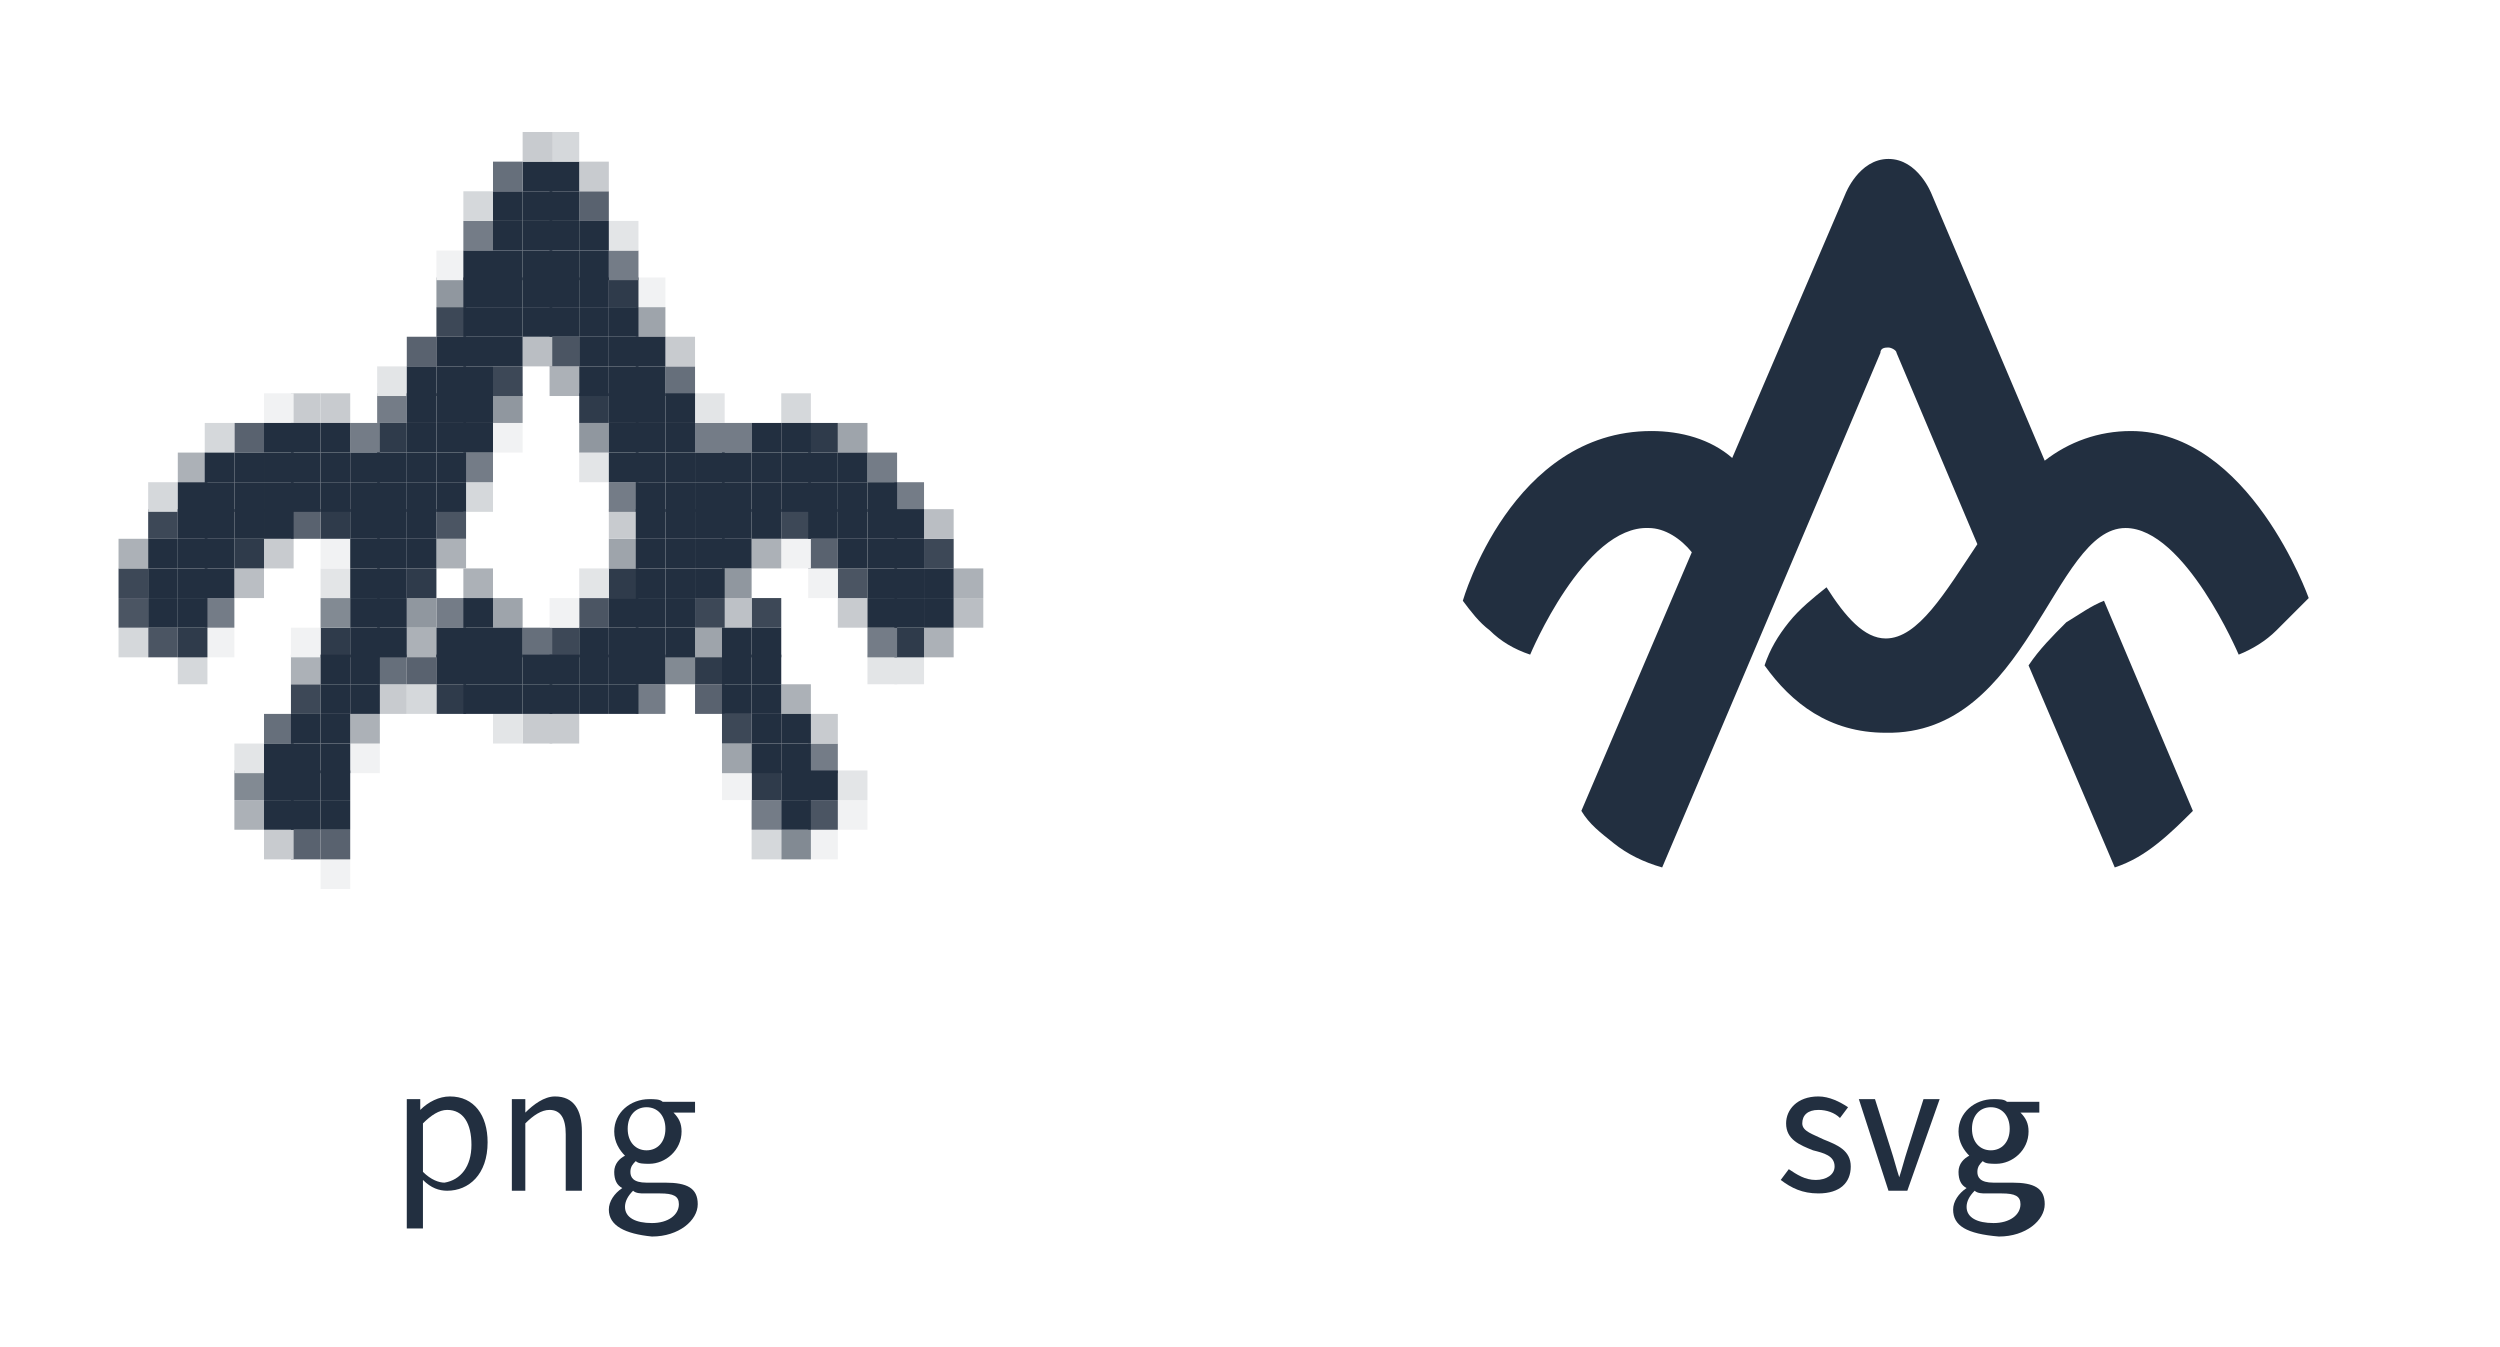 <?xml version="1.0" encoding="utf-8"?>
<!-- Generator: Adobe Illustrator 22.1.0, SVG Export Plug-In . SVG Version: 6.00 Build 0)  -->
<svg version="1.1" id="a999e073-8ae4-4bfe-8ed1-0632f0766ade"
	 xmlns="http://www.w3.org/2000/svg" xmlns:xlink="http://www.w3.org/1999/xlink" x="0px" y="0px" viewBox="0 0 92.8 50"
	 style="enable-background:new 0 0 92.8 50;" xml:space="preserve">
<style type="text/css">
	.st0{fill:#F1F2F3;}
	.st1{fill:#828A93;}
	.st2{fill:#D5D8DB;}
	.st3{fill:#59626F;}
	.st4{fill:#C8CBCF;}
	.st5{fill:#4B5563;}
	.st6{fill:#747C87;}
	.st7{fill:#ACB1B7;}
	.st8{fill:#E3E5E7;}
	.st9{fill:#2F3B4B;}
	.st10{fill:#9EA4AB;}
	.st11{fill:#3D4857;}
	.st12{fill:#666F7B;}
	.st13{fill:#BABEC3;}
	.st14{fill:#BDC1C6;}
	.st15{fill:#90979F;}
	.st16{fill:#222F40;}
</style>
<rect x="11.9" y="31.9" class="st0" width="1.1" height="1.1"/>
<rect x="30" y="30.8" class="st0" width="1.1" height="1.1"/>
<rect x="29" y="30.8" class="st1" width="1.1" height="1.1"/>
<rect x="27.9" y="30.8" class="st2" width="1.1" height="1.1"/>
<rect x="11.9" y="30.8" class="st3" width="1.1" height="1.1"/>
<rect x="10.8" y="30.8" class="st3" width="1.1" height="1.1"/>
<rect x="9.8" y="30.8" class="st4" width="1.1" height="1.1"/>
<rect x="31.1" y="29.7" class="st0" width="1.1" height="1.1"/>
<rect x="30" y="29.7" class="st5" width="1.1" height="1.1"/>
<rect x="27.9" y="29.7" class="st6" width="1.1" height="1.1"/>
<rect x="8.7" y="29.7" class="st7" width="1.1" height="1.1"/>
<rect x="31.1" y="28.6" class="st8" width="1.1" height="1.1"/>
<rect x="27.9" y="28.6" class="st9" width="1.1" height="1.1"/>
<rect x="26.8" y="28.6" class="st0" width="1.1" height="1.1"/>
<rect x="8.7" y="28.6" class="st1" width="1.1" height="1.1"/>
<rect x="30" y="27.6" class="st6" width="1.1" height="1.1"/>
<rect x="26.8" y="27.6" class="st10" width="1.1" height="1.1"/>
<rect x="13" y="27.6" class="st0" width="1.1" height="1.1"/>
<rect x="8.7" y="27.6" class="st8" width="1.1" height="1.1"/>
<rect x="30" y="26.5" class="st4" width="1.1" height="1.1"/>
<rect x="26.8" y="26.5" class="st11" width="1.1" height="1.1"/>
<rect x="20.4" y="26.5" class="st4" width="1.1" height="1.1"/>
<rect x="19.4" y="26.5" class="st4" width="1.1" height="1.1"/>
<rect x="18.3" y="26.5" class="st8" width="1.1" height="1.1"/>
<rect x="13" y="26.5" class="st7" width="1.1" height="1.1"/>
<rect x="9.8" y="26.5" class="st12" width="1.1" height="1.1"/>
<rect x="29" y="25.4" class="st7" width="1.1" height="1.1"/>
<rect x="25.8" y="25.4" class="st3" width="1.1" height="1.1"/>
<rect x="23.6" y="25.4" class="st6" width="1.1" height="1.1"/>
<rect x="16.2" y="25.4" class="st9" width="1.1" height="1.1"/>
<rect x="15.1" y="25.4" class="st2" width="1.1" height="1.1"/>
<rect x="14" y="25.4" class="st4" width="1.1" height="1.1"/>
<rect x="10.8" y="25.4" class="st11" width="1.1" height="1.1"/>
<rect x="33.2" y="24.3" class="st8" width="1.1" height="1.1"/>
<rect x="32.2" y="24.3" class="st8" width="1.1" height="1.1"/>
<rect x="25.8" y="24.3" class="st9" width="1.1" height="1.1"/>
<rect x="24.7" y="24.3" class="st1" width="1.1" height="1.1"/>
<rect x="15.1" y="24.3" class="st3" width="1.1" height="1.1"/>
<rect x="14" y="24.3" class="st12" width="1.1" height="1.1"/>
<rect x="10.8" y="24.3" class="st7" width="1.1" height="1.1"/>
<rect x="6.6" y="24.3" class="st2" width="1.1" height="1.1"/>
<rect x="34.3" y="23.3" class="st7" width="1.1" height="1.1"/>
<rect x="33.2" y="23.3" class="st9" width="1.1" height="1.1"/>
<rect x="32.2" y="23.3" class="st6" width="1.1" height="1.1"/>
<rect x="25.8" y="23.3" class="st10" width="1.1" height="1.1"/>
<rect x="20.4" y="23.3" class="st11" width="1.1" height="1.1"/>
<rect x="19.4" y="23.3" class="st12" width="1.1" height="1.1"/>
<rect x="15.1" y="23.3" class="st7" width="1.1" height="1.1"/>
<rect x="11.9" y="23.3" class="st9" width="1.1" height="1.1"/>
<rect x="10.8" y="23.3" class="st0" width="1.1" height="1.1"/>
<rect x="7.6" y="23.3" class="st0" width="1.1" height="1.1"/>
<rect x="6.6" y="23.3" class="st9" width="1.1" height="1.1"/>
<rect x="5.5" y="23.3" class="st5" width="1.1" height="1.1"/>
<rect x="4.4" y="23.3" class="st2" width="1.1" height="1.1"/>
<rect x="35.4" y="22.2" class="st13" width="1.1" height="1.1"/>
<rect x="31.1" y="22.2" class="st4" width="1.1" height="1.1"/>
<rect x="27.9" y="22.2" class="st11" width="1.1" height="1.1"/>
<rect x="26.8" y="22.2" class="st14" width="1.1" height="1.1"/>
<rect x="25.8" y="22.2" class="st11" width="1.1" height="1.1"/>
<rect x="21.5" y="22.2" class="st5" width="1.1" height="1.1"/>
<rect x="20.4" y="22.2" class="st0" width="1.1" height="1.1"/>
<rect x="18.3" y="22.2" class="st10" width="1.1" height="1.1"/>
<rect x="16.2" y="22.2" class="st6" width="1.1" height="1.1"/>
<rect x="15.1" y="22.2" class="st15" width="1.1" height="1.1"/>
<rect x="11.9" y="22.2" class="st1" width="1.1" height="1.1"/>
<rect x="7.6" y="22.2" class="st6" width="1.1" height="1.1"/>
<rect x="4.4" y="22.2" class="st5" width="1.1" height="1.1"/>
<rect x="35.4" y="21.1" class="st7" width="1.1" height="1.1"/>
<rect x="31.1" y="21.1" class="st5" width="1.1" height="1.1"/>
<rect x="30" y="21.1" class="st0" width="1.1" height="1.1"/>
<rect x="26.8" y="21.1" class="st15" width="1.1" height="1.1"/>
<rect x="22.6" y="21.1" class="st9" width="1.1" height="1.1"/>
<rect x="21.5" y="21.1" class="st8" width="1.1" height="1.1"/>
<rect x="17.2" y="21.1" class="st7" width="1.1" height="1.1"/>
<rect x="15.1" y="21.1" class="st9" width="1.1" height="1.1"/>
<rect x="11.9" y="21.1" class="st8" width="1.1" height="1.1"/>
<rect x="8.7" y="21.1" class="st13" width="1.1" height="1.1"/>
<rect x="4.4" y="21.1" class="st11" width="1.1" height="1.1"/>
<rect x="34.3" y="20" class="st11" width="1.1" height="1.1"/>
<rect x="30" y="20" class="st3" width="1.1" height="1.1"/>
<rect x="29" y="20" class="st0" width="1.1" height="1.1"/>
<rect x="27.9" y="20" class="st7" width="1.1" height="1.1"/>
<rect x="22.6" y="20" class="st10" width="1.1" height="1.1"/>
<rect x="16.2" y="20" class="st7" width="1.1" height="1.1"/>
<rect x="11.9" y="20" class="st0" width="1.1" height="1.1"/>
<rect x="9.8" y="20" class="st4" width="1.1" height="1.1"/>
<rect x="8.7" y="20" class="st9" width="1.1" height="1.1"/>
<rect x="4.4" y="20" class="st7" width="1.1" height="1.1"/>
<rect x="34.3" y="18.9" class="st13" width="1.1" height="1.1"/>
<rect x="29" y="18.9" class="st11" width="1.1" height="1.1"/>
<rect x="22.6" y="18.9" class="st4" width="1.1" height="1.1"/>
<rect x="16.2" y="18.9" class="st5" width="1.1" height="1.1"/>
<rect x="11.9" y="18.9" class="st9" width="1.1" height="1.1"/>
<rect x="10.8" y="18.9" class="st3" width="1.1" height="1.1"/>
<rect x="5.5" y="18.9" class="st11" width="1.1" height="1.1"/>
<rect x="33.2" y="17.9" class="st6" width="1.1" height="1.1"/>
<rect x="22.6" y="17.9" class="st6" width="1.1" height="1.1"/>
<rect x="17.2" y="17.9" class="st2" width="1.1" height="1.1"/>
<rect x="5.5" y="17.9" class="st2" width="1.1" height="1.1"/>
<rect x="32.2" y="16.8" class="st6" width="1.1" height="1.1"/>
<rect x="21.5" y="16.8" class="st8" width="1.1" height="1.1"/>
<rect x="17.2" y="16.8" class="st6" width="1.1" height="1.1"/>
<rect x="6.6" y="16.8" class="st7" width="1.1" height="1.1"/>
<rect x="31.1" y="15.7" class="st10" width="1.1" height="1.1"/>
<rect x="30" y="15.7" class="st9" width="1.1" height="1.1"/>
<rect x="26.8" y="15.7" class="st6" width="1.1" height="1.1"/>
<rect x="25.8" y="15.7" class="st6" width="1.1" height="1.1"/>
<rect x="21.5" y="15.7" class="st15" width="1.1" height="1.1"/>
<rect x="18.3" y="15.7" class="st0" width="1.1" height="1.1"/>
<rect x="14" y="15.7" class="st9" width="1.1" height="1.1"/>
<rect x="13" y="15.7" class="st6" width="1.1" height="1.1"/>
<rect x="8.7" y="15.7" class="st3" width="1.1" height="1.1"/>
<rect x="7.6" y="15.7" class="st2" width="1.1" height="1.1"/>
<rect x="29" y="14.6" class="st2" width="1.1" height="1.1"/>
<rect x="25.8" y="14.6" class="st8" width="1.1" height="1.1"/>
<rect x="21.5" y="14.6" class="st9" width="1.1" height="1.1"/>
<rect x="18.3" y="14.6" class="st15" width="1.1" height="1.1"/>
<rect x="14" y="14.6" class="st6" width="1.1" height="1.1"/>
<rect x="11.9" y="14.6" class="st4" width="1.1" height="1.1"/>
<rect x="10.8" y="14.6" class="st4" width="1.1" height="1.1"/>
<rect x="9.8" y="14.6" class="st0" width="1.1" height="1.1"/>
<rect x="24.7" y="13.6" class="st12" width="1.1" height="1.1"/>
<rect x="20.4" y="13.6" class="st7" width="1.1" height="1.1"/>
<rect x="18.3" y="13.6" class="st11" width="1.1" height="1.1"/>
<rect x="14" y="13.6" class="st8" width="1.1" height="1.1"/>
<rect x="24.7" y="12.5" class="st4" width="1.1" height="1.1"/>
<rect x="20.4" y="12.5" class="st5" width="1.1" height="1.1"/>
<rect x="19.4" y="12.5" class="st13" width="1.1" height="1.1"/>
<rect x="15.1" y="12.5" class="st3" width="1.1" height="1.1"/>
<rect x="23.6" y="11.4" class="st10" width="1.1" height="1.1"/>
<rect x="16.2" y="11.4" class="st11" width="1.1" height="1.1"/>
<rect x="23.6" y="10.3" class="st0" width="1.1" height="1.1"/>
<rect x="22.6" y="10.3" class="st9" width="1.1" height="1.1"/>
<rect x="16.2" y="10.3" class="st15" width="1.1" height="1.1"/>
<rect x="22.6" y="9.3" class="st6" width="1.1" height="1.1"/>
<rect x="16.2" y="9.3" class="st0" width="1.1" height="1.1"/>
<rect x="22.6" y="8.2" class="st8" width="1.1" height="1.1"/>
<rect x="17.2" y="8.2" class="st6" width="1.1" height="1.1"/>
<rect x="21.5" y="7.1" class="st3" width="1.1" height="1.1"/>
<rect x="17.2" y="7.1" class="st2" width="1.1" height="1.1"/>
<rect x="21.5" y="6" class="st4" width="1.1" height="1.1"/>
<g>
	<path class="st16" d="M79.1,16c-1.2,0-2.3,0.4-3.2,1.1l-4.2-9.9c0,0-0.5-1.3-1.6-1.3h0c-1.1,0-1.6,1.3-1.6,1.3L64.3,17
		c-0.8-0.7-1.9-1-3-1c-5.2,0-7,6.3-7,6.3c0.3,0.4,0.6,0.8,1,1.1c0.4,0.4,0.9,0.7,1.5,0.9c0,0,2-4.8,4.4-4.7c0.6,0,1.2,0.4,1.6,0.9
		l-4.1,9.6c0.3,0.5,0.7,0.8,1.2,1.2c0.5,0.4,1.1,0.7,1.8,0.9c0,0,6.5-15.3,8.1-19.1c0-0.2,0.2-0.2,0.3-0.2c0,0,0,0,0,0
		c0.1,0,0.3,0.1,0.3,0.2l3,7.1c-1.2,1.8-2.2,3.5-3.4,3.5c0,0,0,0,0,0c-0.8,0-1.5-0.8-2.2-1.9c-0.5,0.4-1,0.8-1.4,1.3
		c-0.4,0.5-0.7,1-0.9,1.6c1,1.4,2.4,2.5,4.5,2.5h0c5.3,0.1,6.2-7.6,8.9-7.6c2.2,0,4.2,4.7,4.2,4.7c0.5-0.2,1-0.5,1.4-0.9
		c0.4-0.4,0.8-0.8,1.2-1.2C85.7,22.2,83.5,16,79.1,16z"/>
	<path class="st16" d="M76.7,23.1c-0.5,0.5-1,1-1.4,1.6l3.2,7.5c0.6-0.2,1.1-0.5,1.6-0.9c0.5-0.4,0.9-0.8,1.3-1.2l-3.3-7.8
		C77.6,22.5,77.2,22.8,76.7,23.1z"/>
</g>
<g>
	<rect x="29" y="29.7" class="st16" width="1.1" height="1.1"/>
	<rect x="11.9" y="29.7" class="st16" width="1.1" height="1.1"/>
	<rect x="10.8" y="29.7" class="st16" width="1.1" height="1.1"/>
	<rect x="9.8" y="29.7" class="st16" width="1.1" height="1.1"/>
	<rect x="30" y="28.6" class="st16" width="1.1" height="1.1"/>
	<rect x="29" y="28.6" class="st16" width="1.1" height="1.1"/>
	<rect x="11.9" y="28.6" class="st16" width="1.1" height="1.1"/>
	<rect x="10.8" y="28.6" class="st16" width="1.1" height="1.1"/>
	<rect x="9.8" y="28.6" class="st16" width="1.1" height="1.1"/>
	<rect x="29" y="27.6" class="st16" width="1.1" height="1.1"/>
	<rect x="27.9" y="27.6" class="st16" width="1.1" height="1.1"/>
	<rect x="11.9" y="27.6" class="st16" width="1.1" height="1.1"/>
	<rect x="10.8" y="27.6" class="st16" width="1.1" height="1.1"/>
	<rect x="9.8" y="27.6" class="st16" width="1.1" height="1.1"/>
	<rect x="29" y="26.5" class="st16" width="1.1" height="1.1"/>
	<rect x="27.9" y="26.5" class="st16" width="1.1" height="1.1"/>
	<rect x="11.9" y="26.5" class="st16" width="1.1" height="1.1"/>
	<rect x="10.8" y="26.5" class="st16" width="1.1" height="1.1"/>
	<rect x="27.9" y="25.4" class="st16" width="1.1" height="1.1"/>
	<rect x="26.8" y="25.4" class="st16" width="1.1" height="1.1"/>
	<rect x="22.6" y="25.4" class="st16" width="1.1" height="1.1"/>
	<rect x="21.5" y="25.4" class="st16" width="1.1" height="1.1"/>
	<rect x="20.4" y="25.4" class="st16" width="1.1" height="1.1"/>
	<rect x="19.4" y="25.4" class="st16" width="1.1" height="1.1"/>
	<rect x="18.3" y="25.4" class="st16" width="1.1" height="1.1"/>
	<rect x="17.2" y="25.4" class="st16" width="1.1" height="1.1"/>
	<rect x="13" y="25.4" class="st16" width="1.1" height="1.1"/>
	<rect x="11.9" y="25.4" class="st16" width="1.1" height="1.1"/>
	<rect x="27.9" y="24.3" class="st16" width="1.1" height="1.1"/>
	<rect x="26.8" y="24.3" class="st16" width="1.1" height="1.1"/>
	<rect x="23.6" y="24.3" class="st16" width="1.1" height="1.1"/>
	<rect x="22.6" y="24.3" class="st16" width="1.1" height="1.1"/>
	<rect x="21.5" y="24.3" class="st16" width="1.1" height="1.1"/>
	<rect x="20.4" y="24.3" class="st16" width="1.1" height="1.1"/>
	<rect x="19.4" y="24.3" class="st16" width="1.1" height="1.1"/>
	<rect x="18.3" y="24.3" class="st16" width="1.1" height="1.1"/>
	<rect x="17.2" y="24.3" class="st16" width="1.1" height="1.1"/>
	<rect x="16.2" y="24.3" class="st16" width="1.1" height="1.1"/>
	<rect x="13" y="24.3" class="st16" width="1.1" height="1.1"/>
	<rect x="11.9" y="24.3" class="st16" width="1.1" height="1.1"/>
	<rect x="27.9" y="23.3" class="st16" width="1.1" height="1.1"/>
	<rect x="26.8" y="23.3" class="st16" width="1.1" height="1.1"/>
	<rect x="24.7" y="23.3" class="st16" width="1.1" height="1.1"/>
	<rect x="23.6" y="23.3" class="st16" width="1.1" height="1.1"/>
	<rect x="22.6" y="23.3" class="st16" width="1.1" height="1.1"/>
	<rect x="21.5" y="23.3" class="st16" width="1.1" height="1.1"/>
	<rect x="18.3" y="23.3" class="st16" width="1.1" height="1.1"/>
	<rect x="17.2" y="23.3" class="st16" width="1.1" height="1.1"/>
	<rect x="16.2" y="23.3" class="st16" width="1.1" height="1.1"/>
	<rect x="14" y="23.3" class="st16" width="1.1" height="1.1"/>
	<rect x="13" y="23.3" class="st16" width="1.1" height="1.1"/>
	<rect x="34.3" y="22.2" class="st16" width="1.1" height="1.1"/>
	<rect x="33.2" y="22.2" class="st16" width="1.1" height="1.1"/>
	<rect x="32.2" y="22.2" class="st16" width="1.1" height="1.1"/>
	<rect x="24.7" y="22.2" class="st16" width="1.1" height="1.1"/>
	<rect x="23.6" y="22.2" class="st16" width="1.1" height="1.1"/>
	<rect x="22.6" y="22.2" class="st16" width="1.1" height="1.1"/>
	<rect x="17.2" y="22.2" class="st16" width="1.1" height="1.1"/>
	<rect x="14" y="22.2" class="st16" width="1.1" height="1.1"/>
	<rect x="13" y="22.2" class="st16" width="1.1" height="1.1"/>
	<rect x="6.6" y="22.2" class="st16" width="1.1" height="1.1"/>
	<rect x="5.5" y="22.2" class="st16" width="1.1" height="1.1"/>
	<rect x="34.3" y="21.1" class="st16" width="1.1" height="1.1"/>
	<rect x="33.2" y="21.1" class="st16" width="1.1" height="1.1"/>
	<rect x="32.2" y="21.1" class="st16" width="1.1" height="1.1"/>
	<rect x="25.8" y="21.1" class="st16" width="1.1" height="1.1"/>
	<rect x="24.7" y="21.1" class="st16" width="1.1" height="1.1"/>
	<rect x="23.6" y="21.1" class="st16" width="1.1" height="1.1"/>
	<rect x="14" y="21.1" class="st16" width="1.1" height="1.1"/>
	<rect x="13" y="21.1" class="st16" width="1.1" height="1.1"/>
	<rect x="7.6" y="21.1" class="st16" width="1.1" height="1.1"/>
	<rect x="6.6" y="21.1" class="st16" width="1.1" height="1.1"/>
	<rect x="5.5" y="21.1" class="st16" width="1.1" height="1.1"/>
	<rect x="33.2" y="20" class="st16" width="1.1" height="1.1"/>
	<rect x="32.2" y="20" class="st16" width="1.1" height="1.1"/>
	<rect x="31.1" y="20" class="st16" width="1.1" height="1.1"/>
	<rect x="26.8" y="20" class="st16" width="1.1" height="1.1"/>
	<rect x="25.8" y="20" class="st16" width="1.1" height="1.1"/>
	<rect x="24.7" y="20" class="st16" width="1.1" height="1.1"/>
	<rect x="23.6" y="20" class="st16" width="1.1" height="1.1"/>
	<rect x="15.1" y="20" class="st16" width="1.1" height="1.1"/>
	<rect x="14" y="20" class="st16" width="1.1" height="1.1"/>
	<rect x="13" y="20" class="st16" width="1.1" height="1.1"/>
	<rect x="7.6" y="20" class="st16" width="1.1" height="1.1"/>
	<rect x="6.6" y="20" class="st16" width="1.1" height="1.1"/>
	<rect x="5.5" y="20" class="st16" width="1.1" height="1.1"/>
	<rect x="33.2" y="18.9" class="st16" width="1.1" height="1.1"/>
	<rect x="32.2" y="18.9" class="st16" width="1.1" height="1.1"/>
	<rect x="31.1" y="18.9" class="st16" width="1.1" height="1.1"/>
	<rect x="30" y="18.9" class="st16" width="1.1" height="1.1"/>
	<rect x="27.9" y="18.9" class="st16" width="1.1" height="1.1"/>
	<rect x="26.8" y="18.9" class="st16" width="1.1" height="1.1"/>
	<rect x="25.8" y="18.9" class="st16" width="1.1" height="1.1"/>
	<rect x="24.7" y="18.9" class="st16" width="1.1" height="1.1"/>
	<rect x="23.6" y="18.9" class="st16" width="1.1" height="1.1"/>
	<rect x="15.1" y="18.9" class="st16" width="1.1" height="1.1"/>
	<rect x="14" y="18.9" class="st16" width="1.1" height="1.1"/>
	<rect x="13" y="18.9" class="st16" width="1.1" height="1.1"/>
	<rect x="9.8" y="18.9" class="st16" width="1.1" height="1.1"/>
	<rect x="8.7" y="18.9" class="st16" width="1.1" height="1.1"/>
	<rect x="7.6" y="18.9" class="st16" width="1.1" height="1.1"/>
	<rect x="6.6" y="18.9" class="st16" width="1.1" height="1.1"/>
	<rect x="32.2" y="17.9" class="st16" width="1.1" height="1.1"/>
	<rect x="31.1" y="17.9" class="st16" width="1.1" height="1.1"/>
	<rect x="30" y="17.9" class="st16" width="1.1" height="1.1"/>
	<rect x="29" y="17.9" class="st16" width="1.1" height="1.1"/>
	<rect x="27.9" y="17.9" class="st16" width="1.1" height="1.1"/>
	<rect x="26.8" y="17.9" class="st16" width="1.1" height="1.1"/>
	<rect x="25.8" y="17.9" class="st16" width="1.1" height="1.1"/>
	<rect x="24.7" y="17.9" class="st16" width="1.1" height="1.1"/>
	<rect x="23.6" y="17.9" class="st16" width="1.1" height="1.1"/>
	<rect x="16.2" y="17.9" class="st16" width="1.1" height="1.1"/>
	<rect x="15.1" y="17.9" class="st16" width="1.1" height="1.1"/>
	<rect x="14" y="17.9" class="st16" width="1.1" height="1.1"/>
	<rect x="13" y="17.9" class="st16" width="1.1" height="1.1"/>
	<rect x="11.9" y="17.9" class="st16" width="1.1" height="1.1"/>
	<rect x="10.8" y="17.9" class="st16" width="1.1" height="1.1"/>
	<rect x="9.8" y="17.9" class="st16" width="1.1" height="1.1"/>
	<rect x="8.7" y="17.9" class="st16" width="1.1" height="1.1"/>
	<rect x="7.6" y="17.9" class="st16" width="1.1" height="1.1"/>
	<rect x="6.6" y="17.9" class="st16" width="1.1" height="1.1"/>
	<rect x="31.1" y="16.8" class="st16" width="1.1" height="1.1"/>
	<rect x="30" y="16.8" class="st16" width="1.1" height="1.1"/>
	<rect x="29" y="16.8" class="st16" width="1.1" height="1.1"/>
	<rect x="27.9" y="16.8" class="st16" width="1.1" height="1.1"/>
	<rect x="26.8" y="16.8" class="st16" width="1.1" height="1.1"/>
	<rect x="25.8" y="16.8" class="st16" width="1.1" height="1.1"/>
	<rect x="24.7" y="16.8" class="st16" width="1.1" height="1.1"/>
	<rect x="23.6" y="16.8" class="st16" width="1.1" height="1.1"/>
	<rect x="22.6" y="16.8" class="st16" width="1.1" height="1.1"/>
	<rect x="16.2" y="16.8" class="st16" width="1.1" height="1.1"/>
	<rect x="15.1" y="16.8" class="st16" width="1.1" height="1.1"/>
	<rect x="14" y="16.8" class="st16" width="1.1" height="1.1"/>
	<rect x="13" y="16.8" class="st16" width="1.1" height="1.1"/>
	<rect x="11.9" y="16.8" class="st16" width="1.1" height="1.1"/>
	<rect x="10.8" y="16.8" class="st16" width="1.1" height="1.1"/>
	<rect x="9.8" y="16.8" class="st16" width="1.1" height="1.1"/>
	<rect x="8.7" y="16.8" class="st16" width="1.1" height="1.1"/>
	<rect x="7.6" y="16.8" class="st16" width="1.1" height="1.1"/>
	<rect x="29" y="15.7" class="st16" width="1.1" height="1.1"/>
	<rect x="27.9" y="15.7" class="st16" width="1.1" height="1.1"/>
	<rect x="24.7" y="15.7" class="st16" width="1.1" height="1.1"/>
	<rect x="23.6" y="15.7" class="st16" width="1.1" height="1.1"/>
	<rect x="22.6" y="15.7" class="st16" width="1.1" height="1.1"/>
	<rect x="17.2" y="15.7" class="st16" width="1.1" height="1.1"/>
	<rect x="16.2" y="15.7" class="st16" width="1.1" height="1.1"/>
	<rect x="15.1" y="15.7" class="st16" width="1.1" height="1.1"/>
	<rect x="11.9" y="15.7" class="st16" width="1.1" height="1.1"/>
	<rect x="10.8" y="15.7" class="st16" width="1.1" height="1.1"/>
	<rect x="9.8" y="15.7" class="st16" width="1.1" height="1.1"/>
	<rect x="24.7" y="14.6" class="st16" width="1.1" height="1.1"/>
	<rect x="23.6" y="14.6" class="st16" width="1.1" height="1.1"/>
	<rect x="22.6" y="14.6" class="st16" width="1.1" height="1.1"/>
	<rect x="17.2" y="14.6" class="st16" width="1.1" height="1.1"/>
	<rect x="16.2" y="14.6" class="st16" width="1.1" height="1.1"/>
	<rect x="15.1" y="14.6" class="st16" width="1.1" height="1.1"/>
	<rect x="23.6" y="13.6" class="st16" width="1.1" height="1.1"/>
	<rect x="22.6" y="13.6" class="st16" width="1.1" height="1.1"/>
	<rect x="21.5" y="13.6" class="st16" width="1.1" height="1.1"/>
	<rect x="17.2" y="13.6" class="st16" width="1.1" height="1.1"/>
	<rect x="16.2" y="13.6" class="st16" width="1.1" height="1.1"/>
	<rect x="15.1" y="13.6" class="st16" width="1.1" height="1.1"/>
	<rect x="23.6" y="12.5" class="st16" width="1.1" height="1.1"/>
	<rect x="22.6" y="12.5" class="st16" width="1.1" height="1.1"/>
	<rect x="21.5" y="12.5" class="st16" width="1.1" height="1.1"/>
	<rect x="18.3" y="12.5" class="st16" width="1.1" height="1.1"/>
	<rect x="17.2" y="12.5" class="st16" width="1.1" height="1.1"/>
	<rect x="16.2" y="12.5" class="st16" width="1.1" height="1.1"/>
	<rect x="22.6" y="11.4" class="st16" width="1.1" height="1.1"/>
	<rect x="21.5" y="11.4" class="st16" width="1.1" height="1.1"/>
	<rect x="20.4" y="11.4" class="st16" width="1.1" height="1.1"/>
	<rect x="19.4" y="11.4" class="st16" width="1.1" height="1.1"/>
	<rect x="18.3" y="11.4" class="st16" width="1.1" height="1.1"/>
	<rect x="17.2" y="11.4" class="st16" width="1.1" height="1.1"/>
	<rect x="21.5" y="10.3" class="st16" width="1.1" height="1.1"/>
	<rect x="20.4" y="10.3" class="st16" width="1.1" height="1.1"/>
	<rect x="19.4" y="10.3" class="st16" width="1.1" height="1.1"/>
	<rect x="18.3" y="10.3" class="st16" width="1.1" height="1.1"/>
	<rect x="17.2" y="10.3" class="st16" width="1.1" height="1.1"/>
	<rect x="21.5" y="9.3" class="st16" width="1.1" height="1.1"/>
	<rect x="20.4" y="9.3" class="st16" width="1.1" height="1.1"/>
	<rect x="19.4" y="9.3" class="st16" width="1.1" height="1.1"/>
	<rect x="18.3" y="9.3" class="st16" width="1.1" height="1.1"/>
	<rect x="17.2" y="9.3" class="st16" width="1.1" height="1.1"/>
	<rect x="21.5" y="8.2" class="st16" width="1.1" height="1.1"/>
	<rect x="20.4" y="8.2" class="st16" width="1.1" height="1.1"/>
	<rect x="19.4" y="8.2" class="st16" width="1.1" height="1.1"/>
	<rect x="18.3" y="8.2" class="st16" width="1.1" height="1.1"/>
	<rect x="20.4" y="7.1" class="st16" width="1.1" height="1.1"/>
	<rect x="19.4" y="7.1" class="st16" width="1.1" height="1.1"/>
	<rect x="18.3" y="7.1" class="st16" width="1.1" height="1.1"/>
	<rect x="20.4" y="6" class="st16" width="1.1" height="1.1"/>
	<rect x="19.4" y="6" class="st16" width="1.1" height="1.1"/>
</g>
<rect x="18.3" y="6" class="st12" width="1.1" height="1.1"/>
<rect x="20.4" y="4.9" class="st2" width="1.1" height="1.1"/>
<rect x="19.4" y="4.9" class="st4" width="1.1" height="1.1"/>
<g>
	<g>
		<path class="st16" d="M15.1,40.8h0.5l0,0.4h0c0.3-0.3,0.7-0.5,1.1-0.5c0.9,0,1.4,0.7,1.4,1.7c0,1.2-0.7,1.8-1.5,1.8
			c-0.3,0-0.6-0.1-0.9-0.4l0,0.6v1.2h-0.6V40.8z M17.5,42.5c0-0.8-0.3-1.3-0.9-1.3c-0.3,0-0.6,0.2-0.9,0.5v1.8
			c0.3,0.3,0.6,0.4,0.8,0.4C17.1,43.8,17.5,43.3,17.5,42.5z"/>
		<path class="st16" d="M19,40.8h0.5l0,0.5h0c0.3-0.3,0.7-0.6,1.1-0.6c0.7,0,1,0.5,1,1.3v2.2h-0.6v-2.1c0-0.6-0.2-0.9-0.6-0.9
			c-0.3,0-0.6,0.2-0.9,0.5v2.5H19V40.8z"/>
		<path class="st16" d="M22.6,44.9c0-0.3,0.2-0.6,0.5-0.8v0c-0.2-0.1-0.3-0.3-0.3-0.6c0-0.3,0.2-0.5,0.4-0.6v0
			c-0.2-0.2-0.4-0.5-0.4-0.9c0-0.7,0.6-1.2,1.3-1.2c0.2,0,0.4,0,0.5,0.1h1.2v0.4H25c0.2,0.2,0.3,0.4,0.3,0.7c0,0.7-0.6,1.2-1.2,1.2
			c-0.2,0-0.4,0-0.5-0.1c-0.1,0.1-0.2,0.2-0.2,0.4c0,0.2,0.1,0.4,0.6,0.4h0.7c0.8,0,1.2,0.2,1.2,0.8c0,0.6-0.7,1.2-1.7,1.2
			C23.2,45.8,22.6,45.5,22.6,44.9z M25.2,44.7c0-0.3-0.2-0.4-0.7-0.4h-0.6c-0.1,0-0.3,0-0.4-0.1c-0.2,0.2-0.3,0.4-0.3,0.6
			c0,0.4,0.4,0.6,1,0.6C24.8,45.4,25.2,45.1,25.2,44.7z M24.7,41.9c0-0.5-0.3-0.8-0.7-0.8s-0.7,0.3-0.7,0.8c0,0.5,0.3,0.8,0.7,0.8
			S24.7,42.4,24.7,41.9z"/>
	</g>
</g>
<g>
	<g>
		<path class="st16" d="M66.1,43.8l0.3-0.4c0.3,0.2,0.6,0.4,1,0.4c0.4,0,0.7-0.2,0.7-0.5c0-0.4-0.4-0.5-0.8-0.6c-0.5-0.2-1-0.4-1-1
			c0-0.5,0.4-1,1.2-1c0.4,0,0.8,0.2,1.1,0.4l-0.3,0.4c-0.2-0.2-0.5-0.3-0.8-0.3c-0.4,0-0.6,0.2-0.6,0.5c0,0.3,0.4,0.4,0.8,0.6
			c0.5,0.2,1,0.4,1,1c0,0.6-0.4,1-1.2,1C66.9,44.3,66.5,44.1,66.1,43.8z"/>
		<path class="st16" d="M69,40.8h0.6l0.6,1.9c0.1,0.3,0.2,0.7,0.3,1h0c0.1-0.3,0.2-0.7,0.3-1l0.6-1.9h0.6l-1.2,3.4h-0.7L69,40.8z"/>
		<path class="st16" d="M72.5,44.9c0-0.3,0.2-0.6,0.5-0.8v0c-0.2-0.1-0.3-0.3-0.3-0.6c0-0.3,0.2-0.5,0.4-0.6v0
			c-0.2-0.2-0.4-0.5-0.4-0.9c0-0.7,0.6-1.2,1.3-1.2c0.2,0,0.4,0,0.5,0.1h1.2v0.4h-0.7c0.2,0.2,0.3,0.4,0.3,0.7
			c0,0.7-0.6,1.2-1.2,1.2c-0.2,0-0.4,0-0.5-0.1c-0.1,0.1-0.2,0.2-0.2,0.4c0,0.2,0.1,0.4,0.6,0.4h0.7c0.8,0,1.2,0.2,1.2,0.8
			c0,0.6-0.7,1.2-1.7,1.2C73,45.8,72.5,45.5,72.5,44.9z M75,44.7c0-0.3-0.2-0.4-0.7-0.4h-0.6c-0.1,0-0.3,0-0.4-0.1
			c-0.2,0.2-0.3,0.4-0.3,0.6c0,0.4,0.4,0.6,1,0.6C74.6,45.4,75,45.1,75,44.7z M74.6,41.9c0-0.5-0.3-0.8-0.7-0.8s-0.7,0.3-0.7,0.8
			c0,0.5,0.3,0.8,0.7,0.8S74.6,42.4,74.6,41.9z"/>
	</g>
</g>
</svg>
